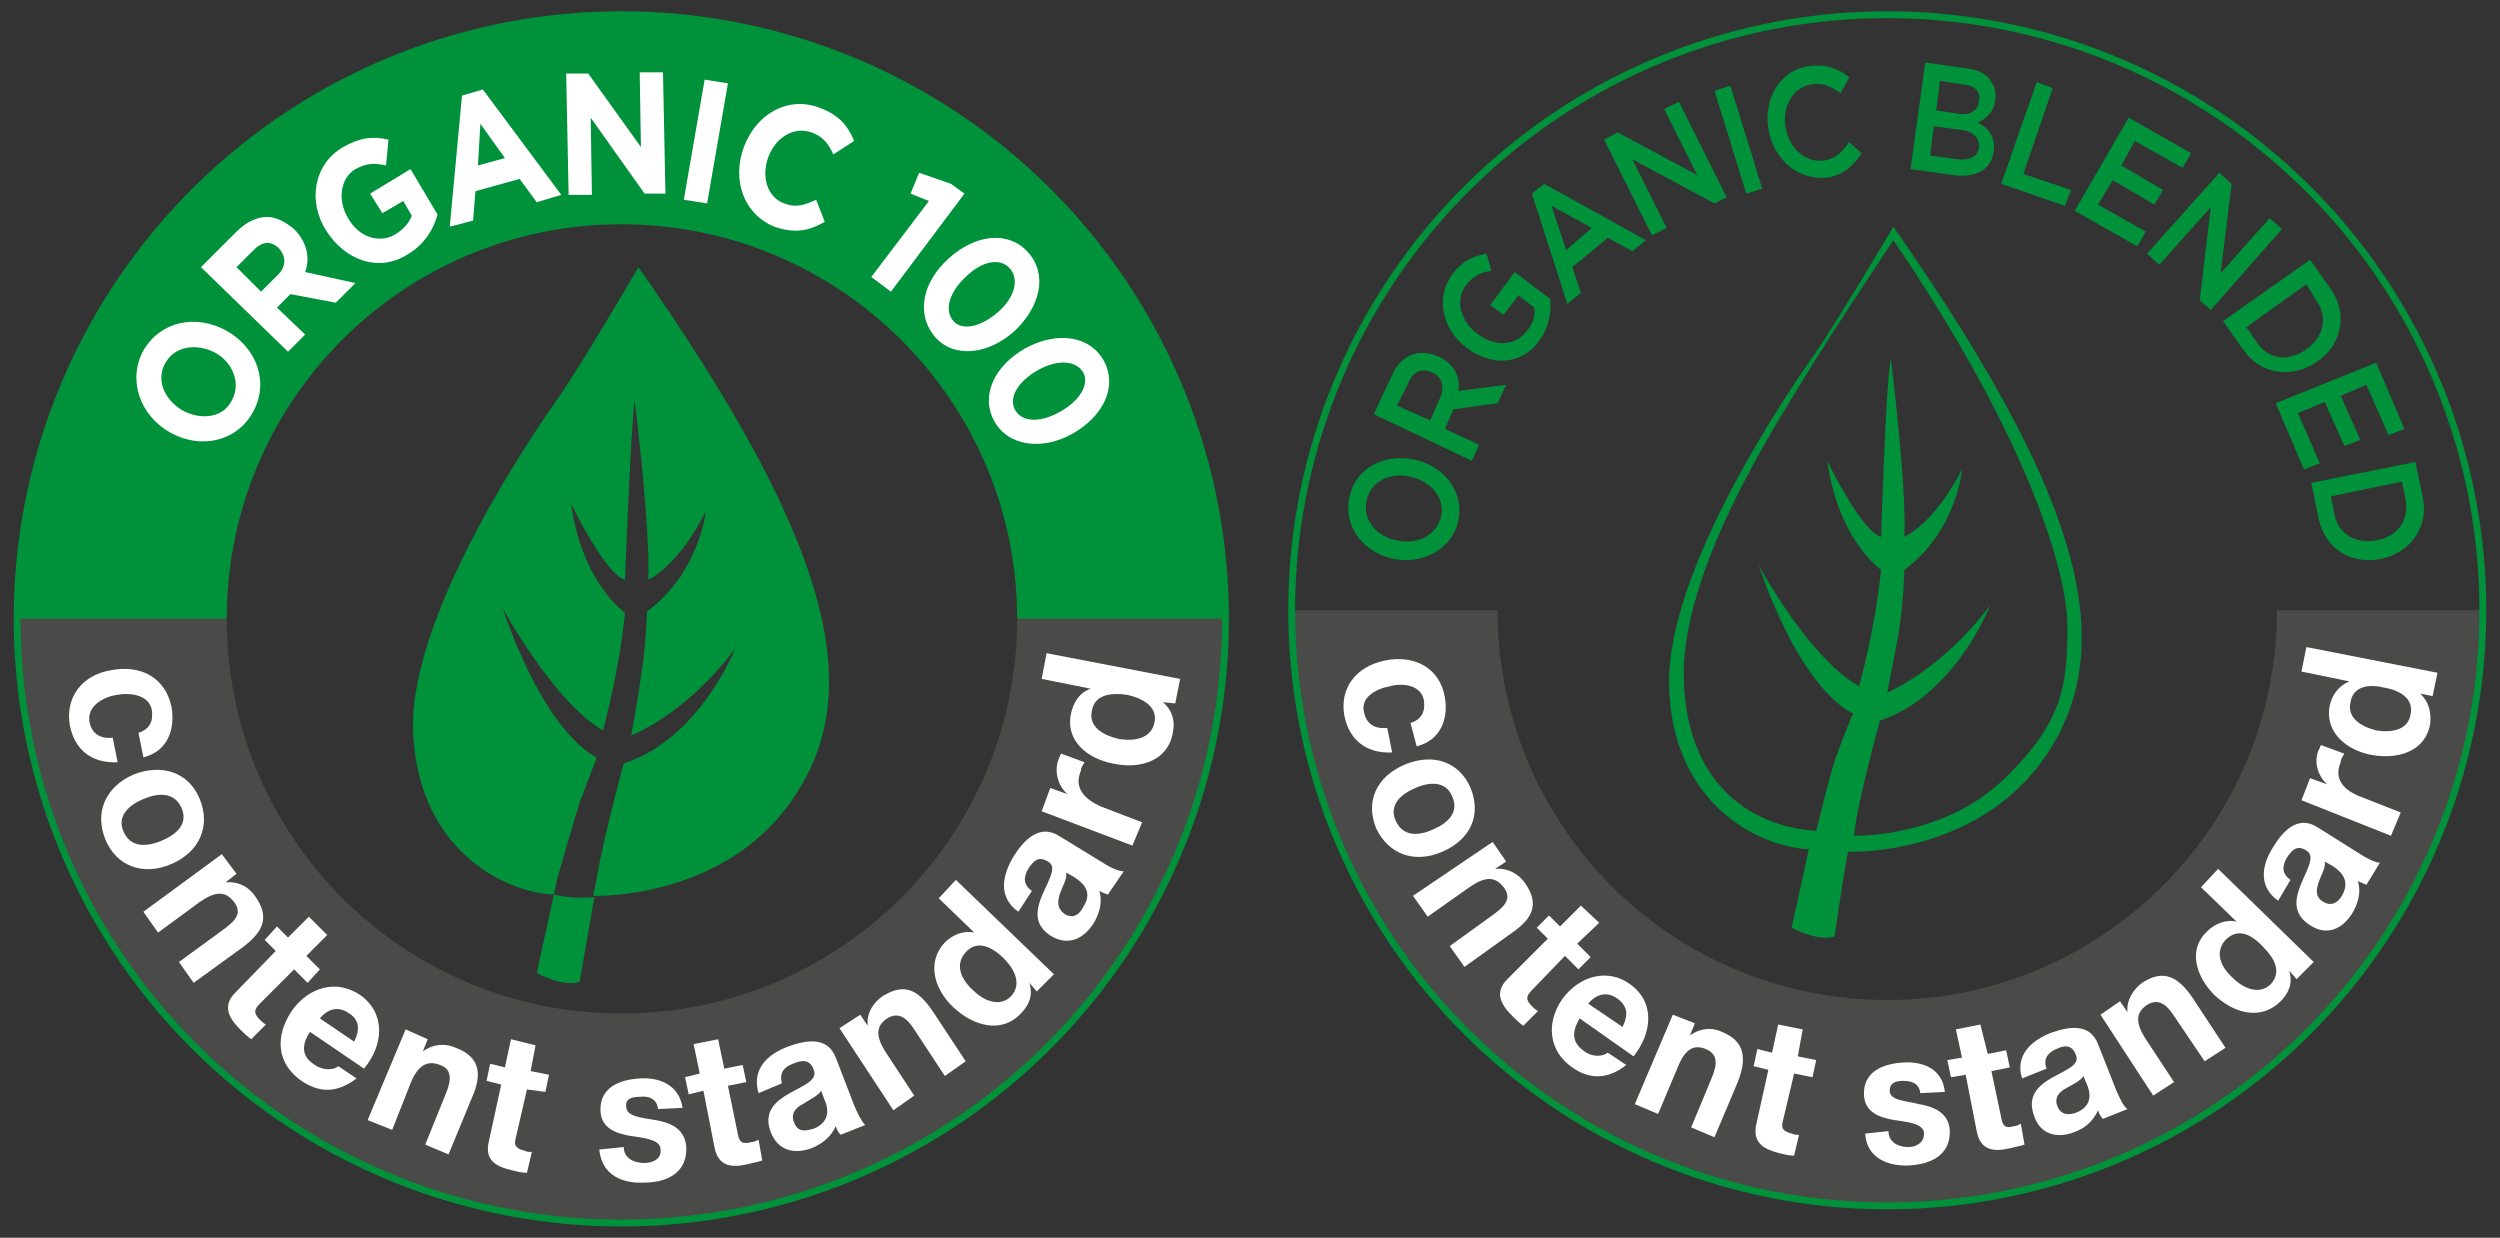 <?xml version="1.0" encoding="utf-8"?>
<!-- Generator: Adobe Illustrator 25.0.0, SVG Export Plug-In . SVG Version: 6.00 Build 0)  -->
<svg version="1.1" id="Layer_1" xmlns="http://www.w3.org/2000/svg" xmlns:xlink="http://www.w3.org/1999/xlink" x="0px" y="0px"
	 viewBox="0 0 204 101" style="enable-background:new 0 0 204 101;" xml:space="preserve">
<rect x="0" y="0" width="204" height="101" fill="#333333" stroke="none"/>
<style type="text/css">
	.st0{fill:#00923A;}
	.st1{fill:#4A4A49;}
	.st2{fill:#FFFFFF;}
	.st3{fill:none;stroke:#00923A;stroke-width:0.559;stroke-miterlimit:10;}
</style>
<g>
	<g>
		<path class="st0" d="M50.7,18.3C68.5,18.3,83,32.7,83,50.5H100c0-27.2-22.1-49.3-49.3-49.3C23.5,1.2,1.4,23.3,1.4,50.5h17.1
			C18.5,32.7,32.9,18.3,50.7,18.3z"/>
		<g>
			<path class="st1" d="M50.7,82.7c-17.8,0-32.2-14.4-32.2-32.2H1.4c0,27.2,22.1,49.3,49.3,49.3c27.2,0,49.3-22.1,49.3-49.3H83
				C83,68.3,68.5,82.7,50.7,82.7z"/>
			<g>
				<path class="st2" d="M13.9,35.3L13.9,35.3c-2.5-1.4-3.5-4.3-2.2-6.7c1.4-2.4,4.3-3,6.8-1.6l0,0c2.5,1.4,3.5,4.3,2.1,6.7
					C19.3,36,16.4,36.7,13.9,35.3z M17.6,28.8L17.6,28.8c-1.5-0.8-3.3-0.6-4.1,0.8c-0.8,1.4-0.1,3,1.4,3.9l0,0
					c1.5,0.8,3.3,0.6,4-0.8C19.7,31.3,19,29.6,17.6,28.8z"/>
				<path class="st2" d="M16.4,21.8l2.9-2.9c0.8-0.8,1.7-1.2,2.5-1.2c0.7,0,1.5,0.4,2.2,1l0,0c1.1,1.1,1.3,2.4,0.9,3.5l4.1,0.9
					l-1.6,1.6L23.7,24l-1.1,1.1l2.3,2.2l-1.4,1.4L16.4,21.8z M22.7,22.4c0.7-0.7,0.6-1.5,0.1-2.1l0,0c-0.7-0.7-1.4-0.6-2.1,0.1
					l-1.4,1.4l2,2L22.7,22.4z"/>
				<path class="st2" d="M26.6,18.8L26.6,18.8c-1.5-2.4-1-5.4,1.4-6.8c1.4-0.8,2.5-0.9,3.7-0.6l-0.2,2.1c-0.9-0.2-1.6-0.2-2.5,0.3
					c-1.2,0.7-1.5,2.5-0.6,4l0,0c0.9,1.6,2.6,2.1,3.9,1.3c0.6-0.4,1.1-0.9,1.3-1.5l-0.7-1.2l-1.7,1l-1-1.6l3.3-2l2.2,3.7
					c-0.3,1.2-1.1,2.5-2.5,3.3C30.9,22.2,28.2,21.3,26.6,18.8z"/>
				<path class="st2" d="M37.7,7.8l1.7-0.5l6.4,8.6l-2,0.6l-1.4-1.9l-3.6,1l-0.2,2.4l-1.9,0.5L37.7,7.8z M41.2,12.9l-2-2.8L39,13.5
					L41.2,12.9z"/>
				<path class="st2" d="M46.2,6L48,6l4.3,6l-0.1-6.1l1.9,0l0.2,9.9l-1.7,0l-4.4-6.2l0.1,6.3l-1.9,0L46.2,6z"/>
				<path class="st2" d="M57.5,6.5l1.9,0.3l-1.7,9.8l-1.9-0.3L57.5,6.5z"/>
				<path class="st2" d="M60.7,12L60.7,12c1-2.7,3.6-4.2,6.2-3.2c1.6,0.6,2.3,1.5,2.8,2.7l-1.7,1.1c-0.4-0.9-0.9-1.5-1.8-1.8
					c-1.4-0.5-2.9,0.4-3.5,2l0,0c-0.6,1.6-0.1,3.3,1.3,3.8c1,0.4,1.7,0.1,2.6-0.3l0.7,1.8c-1.2,0.7-2.4,1-4.1,0.4
					C60.7,17.5,59.7,14.7,60.7,12z"/>
				<path class="st2" d="M75.8,16.4l-1.5-0.6l0.7-1.7l2.6,0.9l1.1,0.8l-6,8l-1.6-1.2L75.8,16.4z"/>
				<path class="st2" d="M77.4,21.1L77.4,21.1c2.2-2,4.9-2.3,6.5-0.5c1.6,1.8,1,4.4-1.1,6.4l0,0c-2.1,1.9-4.9,2.3-6.5,0.5
					C74.7,25.6,75.3,23,77.4,21.1z M81.4,25.5L81.4,25.5c1.4-1.2,1.8-2.7,1-3.6c-0.8-0.9-2.3-0.6-3.6,0.7l0,0
					c-1.3,1.2-1.8,2.7-1,3.6C78.5,27,80,26.7,81.4,25.5z"/>
				<path class="st2" d="M83.7,28.4L83.7,28.4c2.6-1.4,5.3-1,6.4,1.1c1.1,2.1-0.1,4.5-2.6,5.9l0,0c-2.5,1.4-5.3,1-6.4-1.1
					C80,32.2,81.2,29.8,83.7,28.4z M86.5,33.6L86.5,33.6c1.6-0.9,2.4-2.2,1.9-3.2c-0.6-1-2.1-1.1-3.7-0.2l0,0
					c-1.6,0.9-2.4,2.2-1.9,3.2C83.4,34.5,84.9,34.5,86.5,33.6z"/>
			</g>
			<g>
				<path class="st2" d="M11.3,59.8c0.9-0.3,1.2-0.9,1.1-1.8c-0.2-1.3-1.7-1.5-2.9-1.3c-1.1,0.2-2.4,0.9-2.2,2.2
					c0.2,1,0.9,1.4,1.9,1.3l0.4,2c-2.1,0.1-3.5-1-3.9-3c-0.4-2.3,1-4.1,3.3-4.5c2.5-0.5,4.5,0.6,5,3c0.3,1.8-0.3,3.6-2.3,4.1
					L11.3,59.8z"/>
				<path class="st2" d="M16.3,65.2c0.9,2.2,0,4.3-2.3,5.3c-2.3,1-4.5,0.2-5.4-2c-0.9-2.2,0-4.3,2.3-5.3
					C13.2,62.3,15.4,63,16.3,65.2z M10.1,67.9c0.6,1.3,1.9,1.2,3.1,0.7c1.2-0.5,2.2-1.4,1.6-2.7c-0.6-1.3-1.9-1.2-3.1-0.7
					C10.5,65.7,9.5,66.6,10.1,67.9z"/>
				<path class="st2" d="M18.1,69.7l1.2,1.6l-0.9,0.7l0,0c1.1-0.1,1.9,0.4,2.4,1.1c1.3,1.8,0.6,3-1,4.2l-4,2.9l-1.2-1.7l3.7-2.7
					c1.1-0.8,1.4-1.4,0.8-2.2c-0.7-0.9-1.5-0.9-2.8,0l-3.4,2.5l-1.2-1.7L18.1,69.7z"/>
				<path class="st2" d="M25,78l1.1,1.1l-1,1.1L24,79.1l-2.8,2.8c-0.5,0.5-0.5,0.8,0,1.3c0.2,0.2,0.3,0.3,0.5,0.4l-1.2,1.2
					c-0.3-0.2-0.6-0.5-0.9-0.8c-0.9-0.9-1.5-1.9-0.4-3l3.3-3.4l-0.9-0.9l1-1.1l0.9,0.9l1.7-1.7l1.5,1.5L25,78z"/>
				<path class="st2" d="M25.3,84.2c-0.8,1.2-0.6,2.1,0.4,2.7c0.7,0.5,1.6,0.4,1.9,0.1l1.5,1c-1.6,1.2-3,1.2-4.5,0.2
					c-2-1.4-2.2-3.6-0.8-5.7c1.4-2,3.7-2.6,5.6-1.3c2.1,1.5,1.9,4.1,0.3,6L25.3,84.2z M28.9,85c0.5-1,0.4-1.8-0.4-2.3
					c-1.1-0.8-2-0.1-2.4,0.4L28.9,85z"/>
				<path class="st2" d="M33.1,84l1.8,0.8l-0.4,1l0,0c0.8-0.6,1.8-0.7,2.7-0.3c2.1,0.8,2.1,2.3,1.3,4.1l-1.9,4.6l-1.9-0.8l1.7-4.2
					c0.5-1.2,0.4-2-0.5-2.3c-1-0.4-1.8,0-2.4,1.5L32,92.2L30,91.4L33.1,84z"/>
				<path class="st2" d="M43.3,87.4l1.5,0.3l-0.3,1.4L43,88.9l-0.9,3.9c-0.2,0.7,0,0.9,0.7,1.1c0.2,0.1,0.4,0.1,0.6,0.1l-0.4,1.7
					c-0.4,0-0.8-0.1-1.2-0.2c-1.3-0.3-2.3-0.8-1.9-2.4l1-4.6l-1.2-0.3l0.3-1.4l1.2,0.3l0.5-2.3l2,0.5L43.3,87.4z"/>
				<path class="st2" d="M50.9,93.6c0,0.9,0.8,1.3,1.7,1.3c0.6,0,1.4-0.3,1.3-1.1c0-0.7-0.9-0.9-2.4-1.1c-1.2-0.2-2.4-0.6-2.5-2
					c-0.1-2,1.6-2.6,3.2-2.7c1.6-0.1,3.2,0.5,3.5,2.4l-2,0.1c-0.1-0.8-0.7-1.1-1.5-1c-0.5,0-1.2,0.1-1.1,0.8c0,0.8,1.2,0.9,2.4,1.1
					c1.2,0.2,2.4,0.7,2.5,2.2c0.1,2.1-1.6,2.9-3.4,2.9c-1.8,0.1-3.5-0.6-3.7-2.7L50.9,93.6z"/>
				<path class="st2" d="M59.1,87.2l1.5-0.3l0.3,1.4l-1.5,0.3l0.8,3.9c0.1,0.7,0.4,0.9,1.1,0.7c0.2,0,0.4-0.1,0.6-0.2l0.3,1.7
					c-0.3,0.1-0.8,0.2-1.2,0.3c-1.3,0.3-2.4,0.2-2.7-1.4l-0.9-4.6l-1.2,0.3l-0.3-1.4l1.2-0.3l-0.5-2.4l2-0.4L59.1,87.2z"/>
				<path class="st2" d="M61.9,89.2c-0.6-2,0.8-3.2,2.4-3.8c1.4-0.5,3.2-0.9,3.9,0.9l1.5,3.9c0.3,0.7,0.6,1.3,0.9,1.6l-2,0.8
					c-0.2-0.2-0.3-0.4-0.4-0.7c-0.4,0.9-1.2,1.5-2,1.8c-1.4,0.5-2.7,0.2-3.3-1.3c-1.3-3.4,4.2-3.4,3.5-5.1c-0.3-0.9-1-0.8-1.7-0.5
					c-0.8,0.3-1.1,0.8-0.9,1.6L61.9,89.2z M67,89c-0.2,0.4-0.9,0.7-1.5,1.1c-0.6,0.3-1,0.8-0.7,1.5c0.3,0.8,0.9,0.7,1.6,0.5
					c1.5-0.6,1.1-1.9,0.9-2.3L67,89z"/>
				<path class="st2" d="M68.5,83.9l1.7-1.1l0.6,0.9l0,0c-0.1-1.1,0.5-1.9,1.2-2.4c1.9-1.2,3-0.4,4.1,1.2l2.7,4.1l-1.7,1.2L74.6,84
					c-0.7-1.1-1.4-1.4-2.2-0.9c-0.9,0.6-1,1.4-0.1,2.8l2.3,3.5l-1.7,1.2L68.5,83.9z"/>
				<path class="st2" d="M84,80.2L84,80.2c0.3,1,0,1.8-0.7,2.5c-1.6,1.7-3.9,1-5.5-0.5c-1.6-1.5-2.2-3.7-0.7-5.3
					c0.6-0.6,1.5-1,2.4-0.8l0,0l-2.9-2.8l1.4-1.5l8,7.7l-1.4,1.4L84,80.2z M78.8,77.7c-0.9,1-0.4,2.2,0.6,3.1
					c0.9,0.9,2.2,1.4,3.1,0.5c0.9-1,0.3-2.2-0.6-3.1C80.9,77.2,79.7,76.7,78.8,77.7z"/>
				<path class="st2" d="M83.1,74.4c-1.7-1.2-1.3-3-0.4-4.5c0.8-1.3,2.1-2.7,3.7-1.7l3.6,2.2c0.6,0.4,1.3,0.7,1.7,0.7L90.4,73
					c-0.3-0.1-0.5-0.2-0.7-0.3c0.3,0.9,0,1.9-0.5,2.7c-0.8,1.2-2,1.8-3.4,1c-3.1-1.9,1.3-5.3-0.3-6.1c-0.8-0.5-1.2,0-1.6,0.6
					c-0.4,0.7-0.4,1.3,0.3,1.8L83.1,74.4z M87,71.2c0.1,0.5-0.3,1.1-0.5,1.7c-0.2,0.6-0.3,1.2,0.4,1.7c0.7,0.4,1.2,0,1.5-0.6
					c0.9-1.4-0.3-2.1-0.7-2.4L87,71.2z"/>
				<path class="st2" d="M85,66.2l0.7-1.9l1.4,0.5l0,0c-0.8-0.7-1.1-1.9-0.7-2.9c0.1-0.2,0.1-0.3,0.2-0.4l1.9,0.7
					c-0.1,0.2-0.3,0.4-0.3,0.7c-0.6,1.4,0.3,2.3,1.6,2.9l3.4,1.3l-0.8,1.9L85,66.2z"/>
				<path class="st2" d="M94.9,57.3L94.9,57.3c0.8,0.7,1,1.6,0.8,2.5c-0.4,2.3-2.7,3-4.9,2.5c-2.1-0.4-3.9-1.9-3.4-4.1
					c0.2-0.9,0.7-1.7,1.6-2l0,0l-4-0.8l0.4-2.1l10.9,2.1l-0.4,2L94.9,57.3z M89.1,58c-0.3,1.3,0.9,2,2.2,2.3c1.2,0.2,2.6,0,2.9-1.3
					c0.3-1.3-0.9-2-2.2-2.3C90.6,56.5,89.3,56.7,89.1,58z"/>
			</g>
			<circle class="st3" cx="50.7" cy="50.5" r="49.3"/>
			<g>
				<path class="st0" d="M45.2,73C45.2,73,45.2,73,45.2,73l-1.4,6.4c0,0,2.2,1.2,3.5,0.7l1.2-6.9c0,0,0,0,0,0
					C46.8,73.4,45.2,73,45.2,73z"/>
				<path class="st0" d="M52.1,21.8c0,0-4.8,8.2-6.5,10.6c-1.7,2.4-12.1,17.4-11.9,27.1C34,69.2,41,72.8,45.2,73l0.3-1.4
					c0,0,1.4-4.9,1.8-6.1c0.4-1.1,1.4-3.7,1.4-3.7s-4-1.5-7.7-12.2c0,0,4.1,7.6,8.2,10c0,0,1.3-4.6,1.8-9.6c0,0-3.5-2.4-4.4-8.9
					c0,0,2.8,5.8,4.4,6.2c0,0,0.5-13.1,0.8-14.6c0,0,1.3,10.6,1.1,14.6c0,0,2.4-1,4.7-5.6c0,0-0.5,5-4.8,8.2c0,0-0.1,3.1-0.5,5.3
					C52,57.5,51.5,60,51.5,60s4.4-1.6,8.5-7.1c0,0-2.9,7.4-9.1,9.4c0,0-1.6,5.8-2.2,9.3l-0.3,1.5c0.1,0,11.3,0.4,16.8-8.7
					C70.9,55.3,66.7,42.7,52.1,21.8z"/>
			</g>
		</g>
	</g>
	<g>
		<path class="st1" d="M154,81.6c-17.6,0-31.8-14.2-31.8-31.8h-16.8c0,26.9,21.8,48.6,48.6,48.6c26.9,0,48.6-21.8,48.6-48.6h-16.8
			C185.8,67.4,171.5,81.6,154,81.6z"/>
		<path class="st0" d="M154.5,18.5c0,0-4.8,8.1-6.5,10.5c-1.7,2.4-12,17.3-11.8,26.9c0.2,9.7,7.3,13.2,11.4,13.4l-1.4,6.4
			c0,0,2.2,1.2,3.5,0.7c0,0,0.8-5.5,1.1-6.9c0,0,11.2,0.5,16.7-8.7S169,39.3,154.5,18.5z M163.5,63.6c-5,4.8-12.2,4.6-12.2,4.6
			c0.1-2.1,2.1-9.4,2.1-9.4c6.1-2,9-9.4,9-9.4c-4.1,5.4-8.4,7.1-8.4,7.1s0.5-2.5,0.9-4.7c0.4-2.2,0.5-5.3,0.5-5.3
			c4.3-3.2,4.7-8.2,4.7-8.2c-2.3,4.5-4.7,5.5-4.7,5.5c0.2-4-1.1-14.5-1.1-14.5c-0.4,1.5-0.8,14.5-0.8,14.5c-1.6-0.4-4.4-6.2-4.4-6.2
			c0.9,6.5,4.4,8.9,4.4,8.9c-0.5,4.9-1.8,9.5-1.8,9.5c-4.2-2.4-8.2-9.9-8.2-9.9c3.7,10.7,7.7,12.1,7.7,12.1s-1,2.5-1.4,3.6
			c-0.4,1.1-1.6,6-1.6,6c-4.7-0.3-10.4-3.2-10.8-12.1c-0.4-8.9,7.5-21,9.6-24.5c2.1-3.5,7.5-11.6,7.5-11.6
			C165,35,168.6,46.1,168.7,50.9C168.7,55.7,168.5,58.8,163.5,63.6z"/>
		<g>
			<path class="st0" d="M113.7,45.6L113.7,45.6c-2.4-0.5-4.1-2.6-3.6-5c0.5-2.4,2.8-3.6,5.3-3.1l0,0c2.4,0.5,4.1,2.6,3.6,5
				C118.5,44.8,116.1,46.1,113.7,45.6z M115.1,38.9L115.1,38.9c-1.7-0.4-3.3,0.4-3.6,2c-0.3,1.5,0.8,2.9,2.5,3.2l0,0
				c1.7,0.4,3.3-0.5,3.6-2C117.9,40.6,116.8,39.3,115.1,38.9z"/>
			<path class="st0" d="M112.1,33.8l1.5-3.2c0.4-0.9,1-1.5,1.8-1.7c0.6-0.2,1.3-0.1,2,0.2l0,0c1.3,0.6,1.8,1.7,1.6,2.8l3.9-0.5
				l-0.7,1.5l-3.6,0.5l-0.7,1.6l2.8,1.3l-0.6,1.3L112.1,33.8z M117.5,32.5c0.4-0.9,0.2-1.7-0.6-2.1l0,0c-0.9-0.4-1.6-0.1-2,0.9
				l-0.9,1.8l2.7,1.2L117.5,32.5z"/>
			<path class="st0" d="M119.7,28.4L119.7,28.4c-2-1.5-2.6-4.1-1.2-6c0.8-1.1,1.7-1.5,2.8-1.7l0.4,1.4c-0.8,0.1-1.5,0.4-2.1,1.2
				c-0.9,1.2-0.4,2.9,0.9,3.9l0,0c1.4,1.1,3.1,1.1,4.1-0.2c0.5-0.6,0.7-1.3,0.6-1.9l-1.3-1l-1.2,1.6l-1.1-0.8l2-2.7l2.9,2.2
				c0.1,1.1-0.1,2.3-0.9,3.4C124.2,29.8,121.7,29.9,119.7,28.4z"/>
			<path class="st0" d="M125,15.8l1-0.8l8.3,4.6l-1.1,0.9l-2-1.1l-2.9,2.4l0.7,2.1l-1.1,0.9L125,15.8z M129.9,18.6l-3.3-1.8l1.2,3.6
				L129.9,18.6z"/>
			<path class="st0" d="M130.9,11.4l1.1-0.6l6.5,3.5l-2.7-5.4l1.2-0.6l3.9,7.8l-1,0.5l-6.7-3.6l2.8,5.6l-1.2,0.6L130.9,11.4z"/>
			<path class="st0" d="M139.9,7.4l1.3-0.4l2.6,8.4l-1.3,0.4L139.9,7.4z"/>
			<path class="st0" d="M144.3,10.5L144.3,10.5c-0.4-2.5,1-4.8,3.3-5.1c1.4-0.2,2.4,0.2,3.3,0.9l-0.7,1.3c-0.7-0.5-1.5-0.9-2.4-0.7
				c-1.5,0.2-2.4,1.8-2.1,3.5l0,0c0.3,1.7,1.6,2.9,3.1,2.7c1-0.1,1.5-0.7,2.1-1.5l1,0.9c-0.7,1.1-1.5,1.8-2.9,2
				C146.7,14.7,144.7,13,144.3,10.5z"/>
			<path class="st0" d="M157.1,5.1l3.5,0.5c0.9,0.1,1.6,0.5,1.9,1.1c0.3,0.4,0.4,0.9,0.3,1.5l0,0c-0.1,1-0.8,1.5-1.4,1.8
				c0.9,0.5,1.4,1.1,1.3,2.3l0,0c-0.2,1.6-1.5,2.2-3.2,2l-3.6-0.5L157.1,5.1z M160,10.6l-2.2-0.3l-0.3,2.4l2.3,0.3
				c0.9,0.1,1.6-0.2,1.7-1l0,0C161.5,11.2,161,10.7,160,10.6z M161.5,8.2c0.1-0.7-0.3-1.2-1.2-1.3l-2-0.3L158,9l1.9,0.3
				C160.7,9.4,161.4,9.1,161.5,8.2L161.5,8.2z"/>
			<path class="st0" d="M166.2,6.7l1.3,0.5l-2.4,7l3.9,1.3l-0.5,1.3l-5.2-1.8L166.2,6.7z"/>
			<path class="st0" d="M173.7,9.6l5.1,2.9l-0.7,1.2l-3.9-2.2l-1.1,2l3.4,2l-0.7,1.2l-3.4-2l-1.2,2l3.9,2.2l-0.7,1.2l-5.1-2.9
				L173.7,9.6z"/>
			<path class="st0" d="M181.1,14.1l1,0.9l-0.9,7.3l4-4.5l1,0.9l-5.8,6.6l-0.9-0.8l0.9-7.6l-4.2,4.7l-1-0.9L181.1,14.1z"/>
			<path class="st0" d="M188.5,21.2l1.7,2.4c1.4,2,0.9,4.5-1.1,5.9l0,0c-2,1.4-4.6,1.1-6-0.9l-1.7-2.4L188.5,21.2z M188.2,23.2
				l-4.9,3.5l0.9,1.3c1,1.4,2.6,1.5,4,0.5l0,0c1.4-1,1.8-2.6,0.8-4L188.2,23.2z"/>
			<path class="st0" d="M193.9,29.6l2.3,5.4l-1.3,0.5l-1.8-4.1l-2.1,0.9l1.6,3.6l-1.3,0.5l-1.6-3.6l-2.2,0.9l1.8,4.1l-1.3,0.5
				l-2.3-5.4L193.9,29.6z"/>
			<path class="st0" d="M197.1,37.7l0.6,2.9c0.5,2.4-1,4.5-3.4,5l0,0c-2.4,0.5-4.6-0.8-5.1-3.3l-0.6-2.9L197.1,37.7z M196,39.3
				l-5.8,1.2l0.3,1.5c0.3,1.6,1.8,2.4,3.4,2.1l0,0c1.7-0.3,2.7-1.6,2.4-3.3L196,39.3z"/>
		</g>
		<g>
			<path class="st2" d="M115.1,59c0.9-0.3,1.2-0.9,1.1-1.8c-0.2-1.3-1.7-1.5-2.8-1.2c-1.1,0.2-2.4,0.9-2.1,2.1
				c0.2,1,0.9,1.4,1.9,1.3l0.4,2c-2.1,0.1-3.5-1-3.9-3c-0.4-2.2,0.9-4,3.3-4.5c2.4-0.5,4.5,0.6,4.9,3c0.3,1.7-0.3,3.5-2.3,4
				L115.1,59z"/>
			<path class="st2" d="M120,64.3c0.9,2.2,0,4.2-2.3,5.2c-2.3,1-4.4,0.2-5.4-1.9c-0.9-2.2,0-4.2,2.3-5.2
				C117,61.4,119.1,62.2,120,64.3z M113.9,67c0.6,1.3,1.9,1.2,3,0.7c1.2-0.5,2.2-1.4,1.6-2.7c-0.5-1.3-1.9-1.2-3-0.7
				C114.3,64.8,113.3,65.7,113.9,67z"/>
			<path class="st2" d="M121.8,68.7l1.1,1.6l-0.9,0.6l0,0c1-0.1,1.9,0.4,2.4,1.1c1.3,1.8,0.6,3-1,4.1l-3.9,2.8l-1.2-1.7l3.6-2.6
				c1.1-0.8,1.4-1.4,0.8-2.2c-0.7-0.9-1.5-0.9-2.8,0l-3.4,2.4l-1.2-1.7L121.8,68.7z"/>
			<path class="st2" d="M128.7,77l1.1,1.1l-1,1l-1.1-1.1l-2.7,2.8c-0.5,0.5-0.5,0.8,0,1.3c0.2,0.2,0.3,0.3,0.5,0.4l-1.2,1.2
				c-0.3-0.2-0.6-0.5-0.9-0.8c-0.9-0.9-1.5-1.9-0.4-3l3.3-3.3l-0.9-0.9l1-1l0.9,0.9l1.7-1.7l1.5,1.4L128.7,77z"/>
			<path class="st2" d="M128.9,83.1c-0.7,1.2-0.6,2,0.4,2.7c0.7,0.5,1.5,0.4,1.9,0.1l1.5,1c-1.5,1.2-3,1.2-4.4,0.2
				c-1.9-1.3-2.2-3.6-0.8-5.6c1.4-1.9,3.7-2.5,5.5-1.2c2.1,1.5,1.8,4,0.3,5.9L128.9,83.1z M132.4,83.8c0.5-1,0.4-1.7-0.4-2.3
				c-1.1-0.8-2-0.1-2.4,0.4L132.4,83.8z"/>
			<path class="st2" d="M136.5,82.8l1.8,0.7l-0.4,1l0,0c0.8-0.6,1.8-0.7,2.6-0.3c2,0.8,2,2.3,1.3,4.1l-1.9,4.5l-1.9-0.8l1.7-4.1
				c0.5-1.2,0.4-1.9-0.5-2.3c-1-0.4-1.7,0-2.3,1.5l-1.6,3.8l-1.9-0.8L136.5,82.8z"/>
			<path class="st2" d="M146.7,86.2l1.5,0.3l-0.3,1.4l-1.5-0.3l-0.9,3.8c-0.2,0.7,0,0.9,0.7,1.1c0.2,0.1,0.4,0.1,0.6,0.1l-0.4,1.7
				c-0.4,0-0.8-0.1-1.2-0.2c-1.2-0.3-2.2-0.8-1.9-2.3l1-4.5l-1.2-0.3l0.3-1.4l1.2,0.3l0.5-2.3l2,0.4L146.7,86.2z"/>
			<path class="st2" d="M154.1,92.3c0,0.9,0.8,1.3,1.6,1.3c0.6,0,1.3-0.3,1.3-1.1c0-0.7-0.9-0.9-2.4-1.1c-1.2-0.2-2.4-0.6-2.5-2
				c-0.1-2,1.6-2.6,3.2-2.7c1.6-0.1,3.2,0.5,3.4,2.4l-2,0.1c-0.1-0.8-0.7-1-1.4-1c-0.5,0-1.1,0.1-1.1,0.8c0,0.8,1.2,0.8,2.4,1.1
				c1.2,0.2,2.4,0.7,2.5,2.1c0.1,2.1-1.6,2.8-3.3,2.9c-1.7,0.1-3.5-0.6-3.6-2.6L154.1,92.3z"/>
			<path class="st2" d="M162.2,86l1.5-0.3l0.3,1.4l-1.5,0.3l0.8,3.8c0.1,0.7,0.4,0.9,1,0.7c0.2,0,0.4-0.1,0.6-0.2l0.3,1.7
				c-0.3,0.1-0.8,0.2-1.2,0.3c-1.3,0.3-2.4,0.2-2.7-1.4l-0.9-4.6l-1.2,0.2l-0.3-1.4l1.2-0.2l-0.5-2.3l2-0.4L162.2,86z"/>
			<path class="st2" d="M165,88c-0.6-1.9,0.8-3.1,2.3-3.7c1.4-0.5,3.2-0.9,3.9,0.9l1.5,3.8c0.3,0.7,0.6,1.3,0.9,1.5l-2,0.8
				c-0.2-0.2-0.3-0.4-0.4-0.7c-0.4,0.9-1.1,1.5-2,1.8c-1.3,0.5-2.7,0.2-3.2-1.3c-1.3-3.4,4.1-3.4,3.4-5c-0.3-0.9-1-0.8-1.6-0.5
				c-0.7,0.3-1.1,0.8-0.8,1.6L165,88z M170,87.8c-0.2,0.4-0.9,0.7-1.4,1c-0.6,0.3-1,0.8-0.7,1.5c0.3,0.7,0.9,0.7,1.5,0.5
				c1.5-0.6,1.1-1.8,0.9-2.3L170,87.8z"/>
			<path class="st2" d="M171.4,82.8l1.6-1.1l0.6,0.9l0,0c-0.1-1,0.5-1.9,1.2-2.4c1.8-1.2,3-0.4,4.1,1.2l2.7,4.1l-1.7,1.1l-2.5-3.7
				c-0.7-1.1-1.4-1.4-2.2-0.9c-0.9,0.6-1,1.4-0.1,2.8l2.3,3.5l-1.7,1.1L171.4,82.8z"/>
			<path class="st2" d="M186.8,79.2L186.8,79.2c0.3,1,0,1.8-0.7,2.5c-1.6,1.6-3.8,1-5.4-0.5c-1.5-1.5-2.2-3.7-0.6-5.2
				c0.6-0.6,1.5-1,2.4-0.8l0,0l-2.9-2.8l1.4-1.5l7.8,7.6l-1.4,1.4L186.8,79.2z M181.6,76.7c-0.9,1-0.4,2.2,0.6,3.1
				c0.9,0.9,2.2,1.4,3.1,0.5c0.9-1,0.3-2.1-0.6-3C183.7,76.2,182.6,75.7,181.6,76.7z"/>
			<path class="st2" d="M185.9,73.5c-1.7-1.2-1.3-3-0.4-4.4c0.8-1.3,2-2.6,3.6-1.6l3.5,2.2c0.6,0.4,1.3,0.7,1.6,0.7l-1.1,1.8
				c-0.2-0.1-0.5-0.2-0.7-0.3c0.3,0.9,0,1.9-0.5,2.7c-0.8,1.2-2,1.8-3.4,0.9c-3-1.9,1.2-5.2-0.3-6.1c-0.8-0.5-1.2,0-1.6,0.6
				c-0.4,0.7-0.4,1.3,0.3,1.8L185.9,73.5z M189.7,70.3c0.1,0.5-0.3,1.1-0.5,1.7s-0.3,1.2,0.4,1.6c0.7,0.4,1.2,0,1.5-0.5
				c0.8-1.4-0.3-2.1-0.7-2.4L189.7,70.3z"/>
			<path class="st2" d="M187.8,65.3l0.7-1.8l1.4,0.5l0,0c-0.8-0.7-1.1-1.9-0.7-2.8c0.1-0.1,0.1-0.3,0.2-0.4l1.9,0.7
				c-0.1,0.2-0.3,0.4-0.3,0.7c-0.6,1.4,0.3,2.3,1.6,2.8l3.3,1.3l-0.8,1.9L187.8,65.3z"/>
			<path class="st2" d="M197.5,56.6L197.5,56.6c0.7,0.7,0.9,1.5,0.8,2.5c-0.4,2.2-2.6,2.9-4.8,2.5c-2.1-0.4-3.8-1.9-3.4-4
				c0.2-0.9,0.7-1.6,1.6-2l0,0l-3.9-0.8l0.4-2l10.7,2.1l-0.4,1.9L197.5,56.6z M191.8,57.3c-0.3,1.3,0.9,2,2.1,2.3
				c1.2,0.2,2.6,0,2.8-1.3c0.3-1.3-0.9-2-2.2-2.2C193.3,55.8,192,56,191.8,57.3z"/>
		</g>
		<circle class="st3" cx="154" cy="49.8" r="48.6"/>
	</g>
</g>
</svg>
